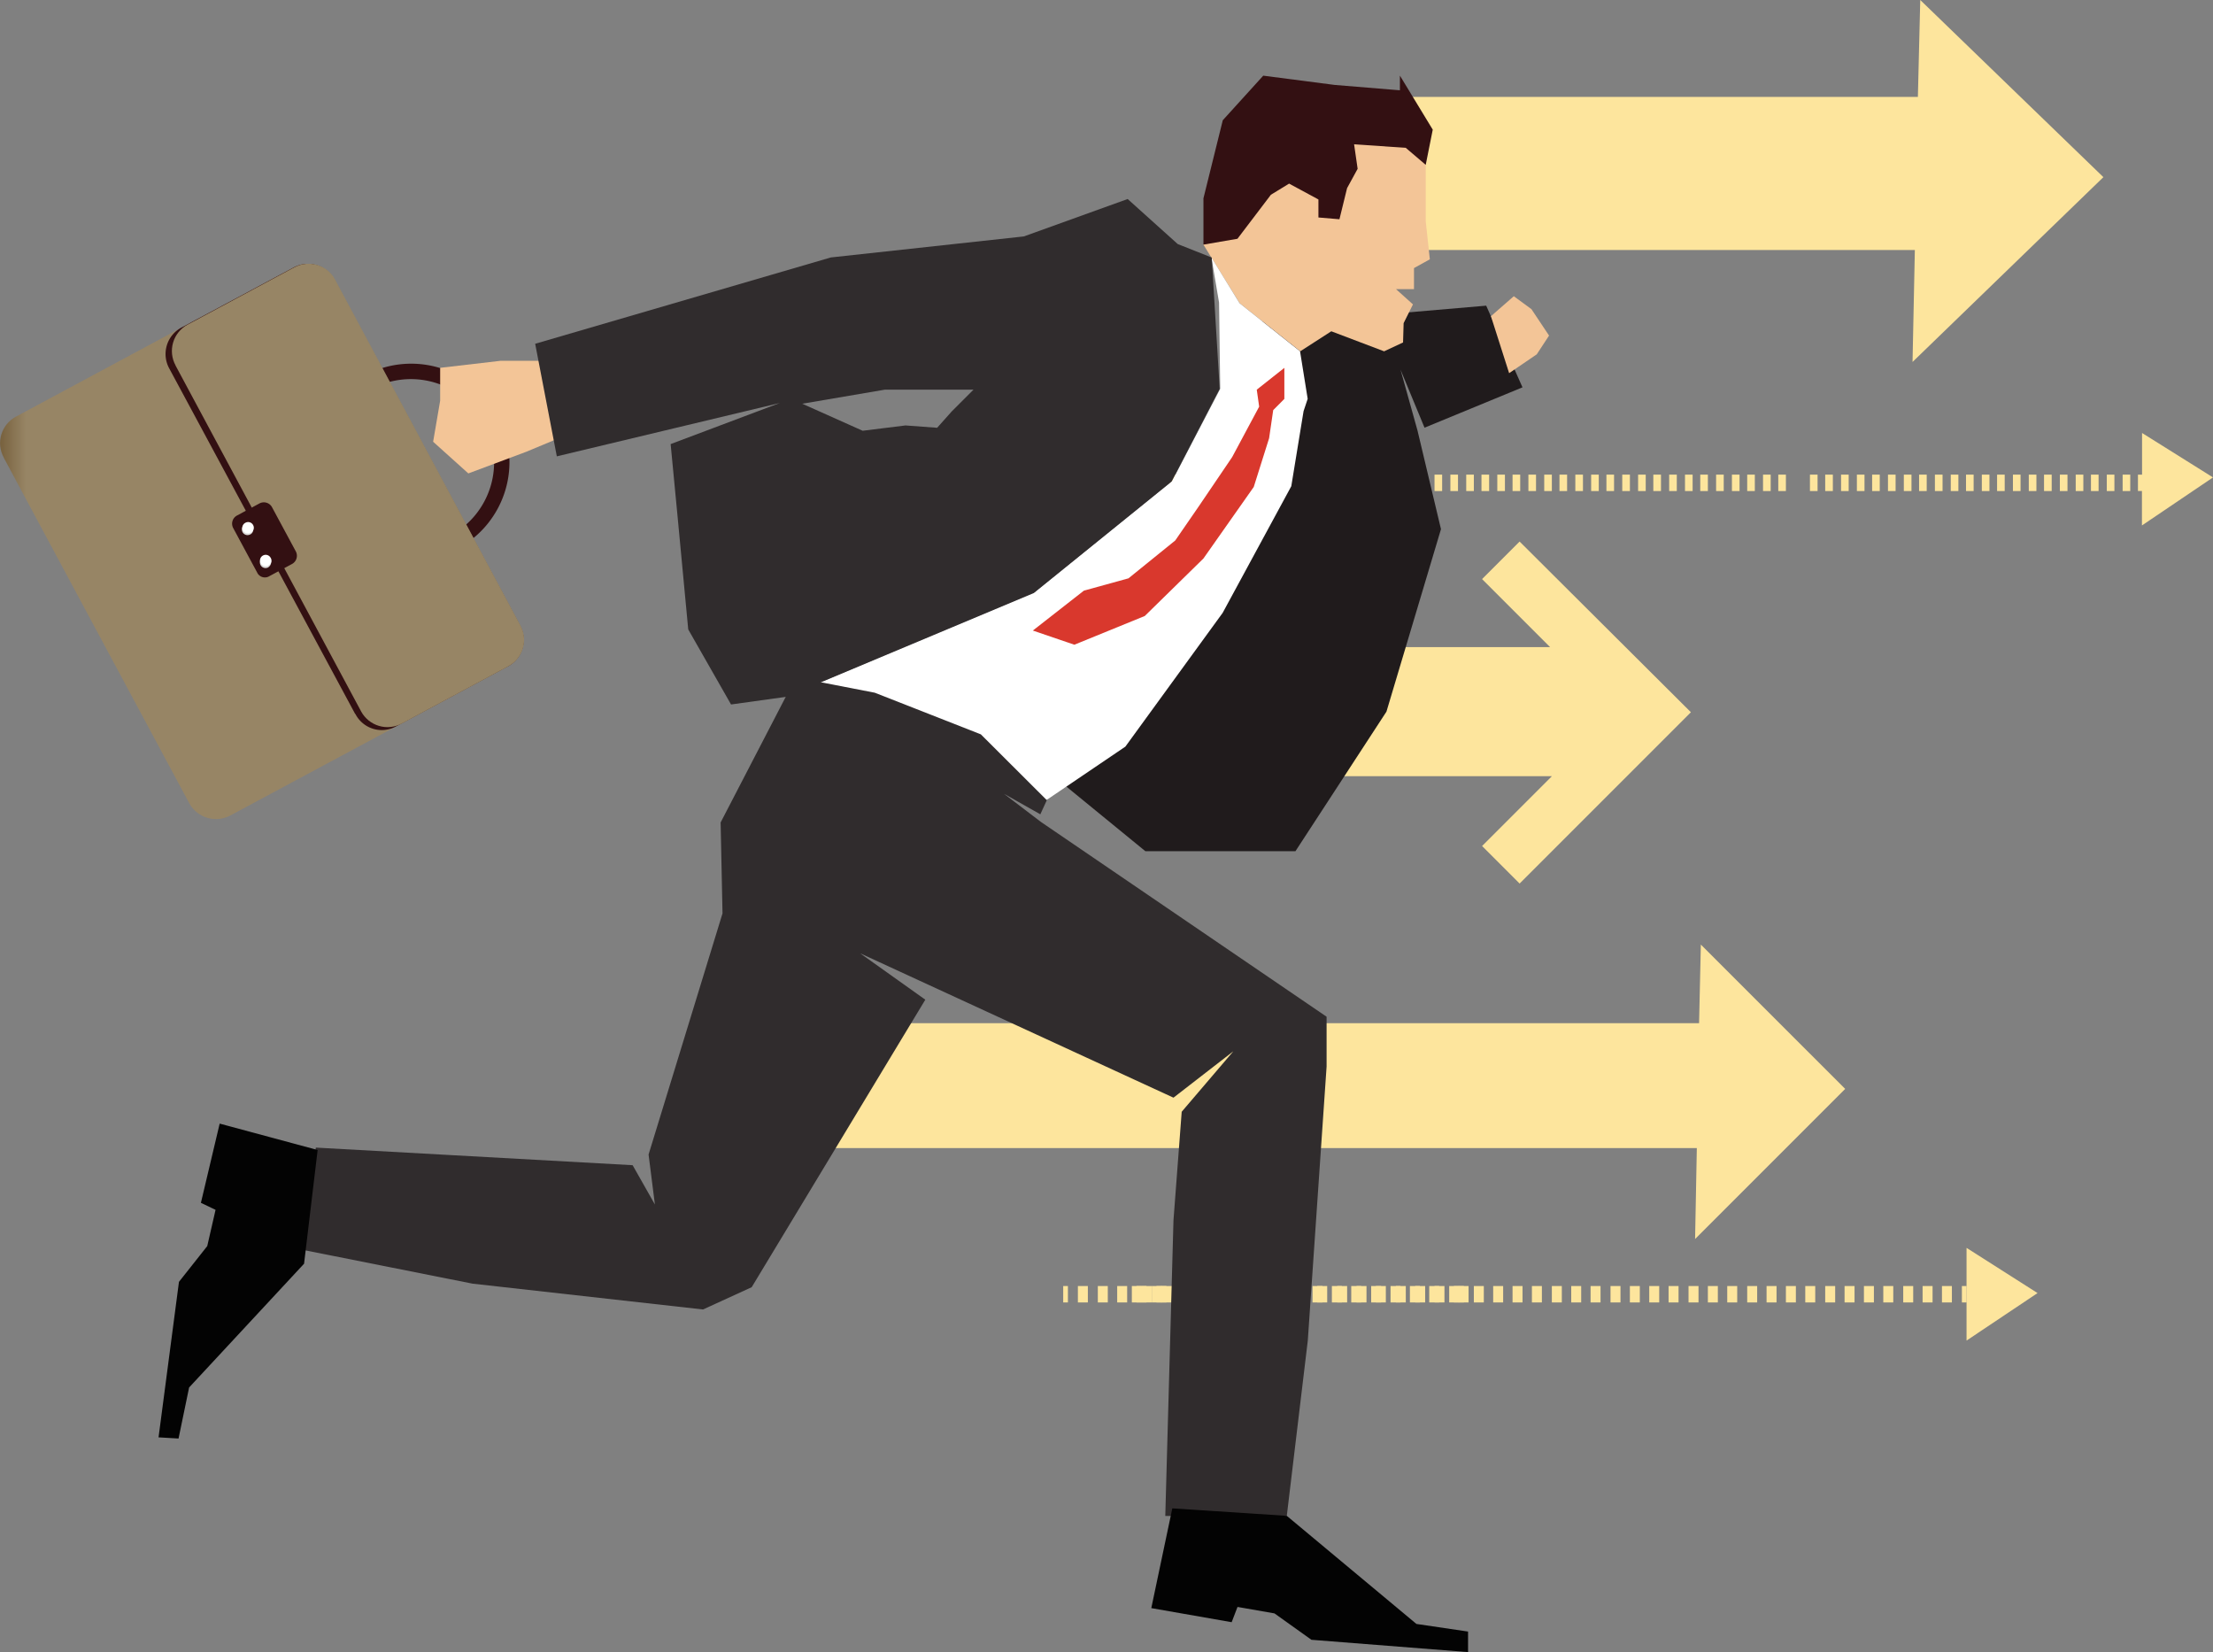 <svg xmlns="http://www.w3.org/2000/svg" xmlns:xlink="http://www.w3.org/1999/xlink" width="73.712" height="55.022" viewBox="0 0 73.712 55.022"><rect x="0" y="0" width="73.712" height="55.022" fill="#808080" stroke="none"/><defs><clipPath id="a"><rect width="73.708" height="55.022" transform="translate(0.142 0)" fill="none"/></clipPath><clipPath id="b"><path d="M10.314,8.787a1.008,1.008,0,0,0-.391.117l-.005,0v0L.676,13.873l-.013.007a1,1,0,0,0-.4,1.356l0,.005L6.442,26.749a1.013,1.013,0,0,0,1.369.41L17.049,22.2l.014-.007a1,1,0,0,0,.4-1.356l0,0L11.286,9.321l-.007-.014a1,1,0,0,0-.8-.52Z" fill="none"/></clipPath><linearGradient id="c" y1="2.481" x2="0.057" y2="2.481" gradientUnits="objectBoundingBox"><stop offset="0" stop-color="#725b37"/><stop offset="1" stop-color="#978565"/></linearGradient><clipPath id="e"><path d="M10.333,8.787a1,1,0,0,0-.391.117l-.005,0,.005,0L6.4,10.805l-.014.007a1,1,0,0,0-.4,1.356l0,.005,6.175,11.508.007.014a1,1,0,0,0,1.356.4l0,0,3.537-1.9a.037.037,0,0,0,.014-.007,1,1,0,0,0,.4-1.356l0,0L11.305,9.321,11.3,9.307a1,1,0,0,0-.8-.52Z" fill="none"/></clipPath><linearGradient id="f" x1="-0.476" y1="2.969" x2="-0.393" y2="2.969" xlink:href="#c"/></defs><g transform="translate(-0.139 0)"><path d="M50.755,29.426l-1.25-1.25,2.325-2.325H33.56v-4.3H51.77l-2.265-2.265,1.25-1.25,5.706,5.685Z" fill="#fde59d"/><path d="M56.792,31.458,61.6,36.265l-5,5,.058-3.029H26.385v-4.16H56.733Z" fill="#fde59d"/><path d="M64.1,0l-.079,3.227H42.385v5.1H63.92l-.077,3.728L70.2,5.9Z" fill="#fde59d"/><rect width="0.157" height="0.547" transform="translate(35.553 42.83)" fill="#fde59d"/><rect width="0.332" height="0.547" transform="translate(48.723 42.83)" fill="#fde59d"/><rect width="0.332" height="0.547" transform="translate(39.793 42.83)" fill="#fde59d"/><rect width="0.332" height="0.547" transform="translate(40.438 42.83)" fill="#fde59d"/><rect width="0.332" height="0.547" transform="translate(39.148 42.83)" fill="#fde59d"/><rect width="0.332" height="0.547" transform="translate(38.503 42.83)" fill="#fde59d"/><rect width="0.332" height="0.547" transform="translate(48.41 42.83)" fill="#fde59d"/><rect width="0.332" height="0.547" transform="translate(37.839 42.83)" fill="#fde59d"/><rect width="0.332" height="0.547" transform="translate(40.125 42.83)" fill="#fde59d"/><rect width="0.332" height="0.547" transform="translate(41.415 42.83)" fill="#fde59d"/><rect width="0.332" height="0.547" transform="translate(42.079 42.83)" fill="#fde59d"/><rect width="0.332" height="0.547" transform="translate(38.171 42.83)" fill="#fde59d"/><rect width="0.332" height="0.547" transform="translate(40.77 42.83)" fill="#fde59d"/><rect width="0.332" height="0.547" transform="translate(42.724 42.83)" fill="#fde59d"/><rect width="0.331" height="0.547" transform="translate(39.461 42.83)" fill="#fde59d"/><rect width="0.332" height="0.547" transform="translate(38.816 42.83)" fill="#fde59d"/><rect width="0.331" height="0.547" transform="translate(38.66 42.83)" fill="#fde59d"/><rect width="0.332" height="0.547" transform="translate(41.259 42.83)" fill="#fde59d"/><rect width="0.332" height="0.547" transform="translate(40.594 42.83)" fill="#fde59d"/><rect width="0.332" height="0.547" transform="translate(41.903 42.83)" fill="#fde59d"/><rect width="0.332" height="0.547" transform="translate(39.304 42.83)" fill="#fde59d"/><rect width="0.332" height="0.547" transform="translate(43.369 42.83)" fill="#fde59d"/><rect width="0.332" height="0.547" transform="translate(39.95 42.83)" fill="#fde59d"/><rect width="0.331" height="0.547" transform="translate(42.548 42.83)" fill="#fde59d"/><rect width="0.332" height="0.547" transform="translate(45.147 42.83)" fill="#fde59d"/><rect width="0.332" height="0.547" transform="translate(46.456 42.83)" fill="#fde59d"/><rect width="0.332" height="0.547" transform="translate(43.857 42.83)" fill="#fde59d"/><rect width="0.332" height="0.547" transform="translate(45.811 42.83)" fill="#fde59d"/><rect width="0.332" height="0.547" transform="translate(47.101 42.83)" fill="#fde59d"/><rect width="0.332" height="0.547" transform="translate(47.745 42.83)" fill="#fde59d"/><rect width="0.332" height="0.547" transform="translate(44.502 42.83)" fill="#fde59d"/><rect width="0.331" height="0.547" transform="translate(64.823 42.83)" fill="#fde59d"/><rect width="0.332" height="0.547" transform="translate(58.981 42.83)" fill="#fde59d"/><rect width="0.332" height="0.547" transform="translate(58.336 42.83)" fill="#fde59d"/><rect width="0.332" height="0.547" transform="translate(57.671 42.83)" fill="#fde59d"/><rect width="0.332" height="0.547" transform="translate(55.073 42.83)" fill="#fde59d"/><rect width="0.332" height="0.547" transform="translate(59.625 42.83)" fill="#fde59d"/><rect width="0.332" height="0.547" transform="translate(55.717 42.83)" fill="#fde59d"/><rect width="0.332" height="0.547" transform="translate(56.382 42.83)" fill="#fde59d"/><rect width="0.332" height="0.547" transform="translate(57.026 42.83)" fill="#fde59d"/><rect width="0.332" height="0.547" transform="translate(60.27 42.83)" fill="#fde59d"/><rect width="0.332" height="0.547" transform="translate(63.533 42.83)" fill="#fde59d"/><rect width="0.332" height="0.547" transform="translate(64.178 42.83)" fill="#fde59d"/><rect width="0.332" height="0.547" transform="translate(60.934 42.83)" fill="#fde59d"/><rect width="0.332" height="0.547" transform="translate(37.995 42.83)" fill="#fde59d"/><rect width="0.332" height="0.547" transform="translate(62.869 42.83)" fill="#fde59d"/><rect width="0.332" height="0.547" transform="translate(61.579 42.83)" fill="#fde59d"/><rect width="0.332" height="0.547" transform="translate(62.224 42.83)" fill="#fde59d"/><rect width="0.332" height="0.547" transform="translate(49.231 42.83)" fill="#fde59d"/><rect width="0.332" height="0.547" transform="translate(47.277 42.83)" fill="#fde59d"/><rect width="0.332" height="0.547" transform="translate(46.632 42.83)" fill="#fde59d"/><rect width="0.331" height="0.547" transform="translate(47.921 42.83)" fill="#fde59d"/><rect width="0.332" height="0.547" transform="translate(48.566 42.83)" fill="#fde59d"/><rect width="0.331" height="0.547" transform="translate(45.968 42.83)" fill="#fde59d"/><rect width="0.332" height="0.547" transform="translate(44.678 42.83)" fill="#fde59d"/><rect width="0.331" height="0.547" transform="translate(54.428 42.83)" fill="#fde59d"/><rect width="0.332" height="0.547" transform="translate(44.014 42.83)" fill="#fde59d"/><rect width="0.332" height="0.547" transform="translate(45.323 42.83)" fill="#fde59d"/><rect width="0.332" height="0.547" transform="translate(53.119 42.83)" fill="#fde59d"/><rect width="0.332" height="0.547" transform="translate(52.474 42.83)" fill="#fde59d"/><rect width="0.332" height="0.547" transform="translate(53.783 42.83)" fill="#fde59d"/><rect width="0.332" height="0.547" transform="translate(51.165 42.83)" fill="#fde59d"/><rect width="0.332" height="0.547" transform="translate(50.52 42.83)" fill="#fde59d"/><rect width="0.332" height="0.547" transform="translate(49.875 42.83)" fill="#fde59d"/><rect width="0.332" height="0.547" transform="translate(51.829 42.83)" fill="#fde59d"/><rect width="0.332" height="0.547" transform="translate(43.193 42.83)" fill="#fde59d"/><rect width="0.332" height="0.547" transform="translate(37.351 42.83)" fill="#fde59d"/><rect width="0.332" height="0.547" transform="translate(36.042 42.83)" fill="#fde59d"/><rect width="0.332" height="0.547" transform="translate(36.706 42.83)" fill="#fde59d"/><rect width="0.157" height="0.547" transform="translate(65.487 42.83)" fill="#fde59d"/><rect width="0.138" height="0.547" transform="translate(35.553 15.807)" fill="#fde59d"/><rect width="0.254" height="0.547" transform="translate(44.795 15.807)" fill="#fde59d"/><rect width="0.254" height="0.547" transform="translate(43.232 15.807)" fill="#fde59d"/><rect width="0.254" height="0.547" transform="translate(67.715 15.807)" fill="#fde59d"/><rect width="0.255" height="0.547" transform="translate(68.223 15.807)" fill="#fde59d"/><rect width="0.254" height="0.547" transform="translate(43.759 15.807)" fill="#fde59d"/><rect width="0.254" height="0.547" transform="translate(69.786 15.807)" fill="#fde59d"/><rect width="0.254" height="0.547" transform="translate(69.278 15.807)" fill="#fde59d"/><rect width="0.254" height="0.547" transform="translate(44.287 15.807)" fill="#fde59d"/><rect width="0.254" height="0.547" transform="translate(68.75 15.807)" fill="#fde59d"/><rect width="0.254" height="0.547" transform="translate(47.921 15.807)" fill="#fde59d"/><rect width="0.254" height="0.547" transform="translate(47.413 15.807)" fill="#fde59d"/><rect width="0.254" height="0.547" transform="translate(48.449 15.807)" fill="#fde59d"/><rect width="0.254" height="0.547" transform="translate(46.358 15.807)" fill="#fde59d"/><rect width="0.254" height="0.547" transform="translate(46.886 15.807)" fill="#fde59d"/><rect width="0.255" height="0.547" transform="translate(45.85 15.807)" fill="#fde59d"/><rect width="0.254" height="0.547" transform="translate(45.323 15.807)" fill="#fde59d"/><rect width="0.255" height="0.547" transform="translate(40.125 15.807)" fill="#fde59d"/><rect width="0.254" height="0.547" transform="translate(38.562 15.807)" fill="#fde59d"/><rect width="0.254" height="0.547" transform="translate(35.944 15.807)" fill="#fde59d"/><rect width="0.254" height="0.547" transform="translate(38.035 15.807)" fill="#fde59d"/><rect width="0.254" height="0.547" transform="translate(39.598 15.807)" fill="#fde59d"/><rect width="0.254" height="0.547" transform="translate(39.07 15.807)" fill="#fde59d"/><rect width="0.254" height="0.547" transform="translate(70.313 15.807)" fill="#fde59d"/><rect width="0.255" height="0.547" transform="translate(36.472 15.807)" fill="#fde59d"/><rect width="0.254" height="0.547" transform="translate(36.999 15.807)" fill="#fde59d"/><rect width="0.255" height="0.547" transform="translate(37.507 15.807)" fill="#fde59d"/><rect width="0.254" height="0.547" transform="translate(42.724 15.807)" fill="#fde59d"/><rect width="0.254" height="0.547" transform="translate(70.841 15.807)" fill="#fde59d"/><rect width="0.255" height="0.547" transform="translate(42.196 15.807)" fill="#fde59d"/><rect width="0.254" height="0.547" transform="translate(41.688 15.807)" fill="#fde59d"/><rect width="0.254" height="0.547" transform="translate(40.633 15.807)" fill="#fde59d"/><rect width="0.254" height="0.547" transform="translate(48.977 15.807)" fill="#fde59d"/><rect width="0.255" height="0.547" transform="translate(41.161 15.807)" fill="#fde59d"/><rect width="0.254" height="0.547" transform="translate(66.659 15.807)" fill="#fde59d"/><rect width="0.254" height="0.547" transform="translate(61.462 15.807)" fill="#fde59d"/><rect width="0.254" height="0.547" transform="translate(60.426 15.807)" fill="#fde59d"/><rect width="0.254" height="0.547" transform="translate(58.336 15.807)" fill="#fde59d"/><rect width="0.254" height="0.547" transform="translate(61.989 15.807)" fill="#fde59d"/><rect width="0.254" height="0.547" transform="translate(62.497 15.807)" fill="#fde59d"/><rect width="0.255" height="0.547" transform="translate(58.863 15.807)" fill="#fde59d"/><rect width="0.254" height="0.547" transform="translate(59.371 15.807)" fill="#fde59d"/><rect width="0.255" height="0.547" transform="translate(60.934 15.807)" fill="#fde59d"/><rect width="0.254" height="0.547" transform="translate(65.116 15.807)" fill="#fde59d"/><rect width="0.254" height="0.547" transform="translate(65.624 15.807)" fill="#fde59d"/><rect width="0.254" height="0.547" transform="translate(66.151 15.807)" fill="#fde59d"/><rect width="0.254" height="0.547" transform="translate(63.025 15.807)" fill="#fde59d"/><rect width="0.254" height="0.547" transform="translate(67.187 15.807)" fill="#fde59d"/><rect width="0.255" height="0.547" transform="translate(63.553 15.807)" fill="#fde59d"/><rect width="0.255" height="0.547" transform="translate(64.588 15.807)" fill="#fde59d"/><rect width="0.254" height="0.547" transform="translate(64.061 15.807)" fill="#fde59d"/><rect width="0.255" height="0.547" transform="translate(54.174 15.807)" fill="#fde59d"/><rect width="0.254" height="0.547" transform="translate(53.647 15.807)" fill="#fde59d"/><rect width="0.254" height="0.547" transform="translate(51.575 15.807)" fill="#fde59d"/><rect width="0.254" height="0.547" transform="translate(52.611 15.807)" fill="#fde59d"/><rect width="0.254" height="0.547" transform="translate(53.138 15.807)" fill="#fde59d"/><rect width="0.254" height="0.547" transform="translate(52.083 15.807)" fill="#fde59d"/><rect width="0.254" height="0.547" transform="translate(57.827 15.807)" fill="#fde59d"/><rect width="0.254" height="0.547" transform="translate(50.012 15.807)" fill="#fde59d"/><rect width="0.255" height="0.547" transform="translate(50.52 15.807)" fill="#fde59d"/><rect width="0.254" height="0.547" transform="translate(51.048 15.807)" fill="#fde59d"/><rect width="0.255" height="0.547" transform="translate(49.485 15.807)" fill="#fde59d"/><rect width="0.254" height="0.547" transform="translate(56.772 15.807)" fill="#fde59d"/><rect width="0.254" height="0.547" transform="translate(57.3 15.807)" fill="#fde59d"/><rect width="0.254" height="0.547" transform="translate(55.737 15.807)" fill="#fde59d"/><rect width="0.254" height="0.547" transform="translate(56.264 15.807)" fill="#fde59d"/><rect width="0.255" height="0.547" transform="translate(55.209 15.807)" fill="#fde59d"/><rect width="0.254" height="0.547" transform="translate(54.702 15.807)" fill="#fde59d"/><path d="M71.488,15.807h-.137v.545h.133V17.5l2.367-1.6-2.363-1.48Z" fill="#fde59d"/><path d="M68.008,43.064l-2.366,1.583V41.559l2.364,1.505" fill="#fde59d"/><g clip-path="url(#a)"><path d="M10.953,16.94a3.274,3.274,0,1,1,4.436,1.328,3.275,3.275,0,0,1-4.436-1.328m5.315-2.853a2.771,2.771,0,1,0-1.132,3.752,2.771,2.771,0,0,0,1.132-3.752" fill="#331012"/></g><g clip-path="url(#b)"><rect width="17.731" height="18.636" transform="translate(-0.003 8.787)" fill="url(#c)"/></g><g clip-path="url(#a)"><path d="M11.97,23.779,5.776,12.27a1,1,0,0,1,.4-1.358l0,0,.013-.007L9.916,8.91a1,1,0,0,1,1.358.4l0,0,.008.013L17.46,20.831a1,1,0,0,1-.395,1.358l-.005,0-.013.007-3.705,1.99A.987.987,0,0,1,12,23.821l-.022-.042" fill="#331012"/></g><g clip-path="url(#e)"><rect width="12.024" height="15.574" transform="translate(5.721 8.787)" fill="url(#f)"/></g><g clip-path="url(#a)"><path d="M8.706,19.07l-.8-1.485a.309.309,0,0,1,.116-.41l.762-.41a.31.31,0,0,1,.41.117l.8,1.485a.311.311,0,0,1-.118.41l-.762.41a.285.285,0,0,1-.392-.087l-.016-.029" fill="#331012"/><path d="M9.078,18.894a.188.188,0,1,1-.188-.326l.012-.006a.187.187,0,0,1,.253.076v0a.207.207,0,0,1-.078.254" fill="#dbd9d8"/><path d="M9.078,18.836A.19.19,0,1,1,8.9,18.5a.187.187,0,0,1,.253.076v0a.173.173,0,0,1-.049.239.159.159,0,0,1-.029.015" fill="#fff"/><path d="M8.472,17.8a.188.188,0,1,1,.078-.254.181.181,0,0,1-.064.247Z" fill="#dbd9d8"/><path d="M8.492,17.741a.188.188,0,1,1-.188-.326l.012-.006a.187.187,0,0,1,.253.076v0a.181.181,0,0,1-.064.247Z" fill="#fff"/><path d="M47.355,14.342l-.567-2.032.8,1.934L50.851,12.9l-1.209-2.72-4.1.352-3.357.156L38.465,21.18l-3.928,4.1,3.752,3.068h5L46.32,23.7l1.816-6.077Z" fill="#201b1c"/><path d="M47.628,5.49V7.366l.137,1.27-.528.293v.7h-.6l.566.508-.311.625-.019.644-.631.294-1.759-.667-1.035.667-2.015-1.6-1.21-1.952,3.341-4.612,2.4.274,1.446.84Z" fill="#f3c597"/><path d="M35.006,26.651l-.215.469-1.211-.684,1.231.938,9.515,6.487v1.66L43.7,44.646,43,50.488H38.953l.273-9.847.274-3.615,1.719-2.013-1.993,1.544L28.791,31.75l2.169,1.544-5.783,9.575-1.621.742-7.679-.86L10.093,41.6l.567-3.38,10.551.586.742,1.309-.211-1.664,2.463-8.031-.063-3.028,3.068-5.919L36.3,23.72l-1.753.98,1.288.625Z" fill="#302c2d"/><path d="M47.628,5.49l.234-1.172-1.094-1.8v.489L44.6,2.829,42.216,2.52,40.868,4.005l-.644,2.6V8.147l1.133-.195,1.114-1.466.606-.371.977.528v.6l.7.059.254-1.036.352-.644-.118-.816,1.72.117Z" fill="#331012"/><path d="M43.442,11.7l.254,1.583-.137.41-.409,2.5-2.286,4.218-3.241,4.455L35,26.642l-2.19-2.185L29.276,23.07l-1.817-.352,7.132-2.99,4.592-3.712,1.6-3.068-.039-2.872-.254-1.5.938,1.524Z" fill="#fff"/><path d="M18.437,12.016H16.815L14.8,12.25v1.095l-.234,1.367,1.173,1.055,1.934-.723,1.68-.7Z" fill="#f3c597"/><path d="M40.5,8.577l-1.133-.449L37.7,6.628,34.242,7.874l-6.429.7-9.848,2.875.721,3.749,7.425-1.776L22.477,14.79l.234,2.442.352,3.73,1.426,2.5,2.951-.41v-.311l7.133-2.99,4.592-3.714,1.6-3.087ZM31.842,13.7l-.488.547L30.3,14.169l-1.427.177-2.012-.9,2.753-.469h2.951Z" fill="#302c2d"/><path d="M39.187,50.235l-.7,3.322,2.677.469.195-.508,1.231.215,1.231.879,5.217.41v-.684l-1.72-.254L43,50.484Z" fill="#030303"/><path d="M10.719,38.3l-3.263-.879-.625,2.638.488.234L7.042,41.5,6.1,42.691l-.68,5.179.666.039.352-1.7,3.829-4.122Z" fill="#030303"/><path d="M49.8,10.531l.762-.666.588.432.586.879-.41.625-.92.627Z" fill="#f3c597"/><path d="M42.919,12.251v1.035l-.371.372-.137.937L41.9,16.217,40.224,18.6,38.27,20.515l-2.346.957L34.542,21l1.7-1.329,1.485-.41L39.285,18l.781-1.133,1.114-1.643.9-1.681L42,12.978Z" fill="#d9382d"/></g></g></svg>